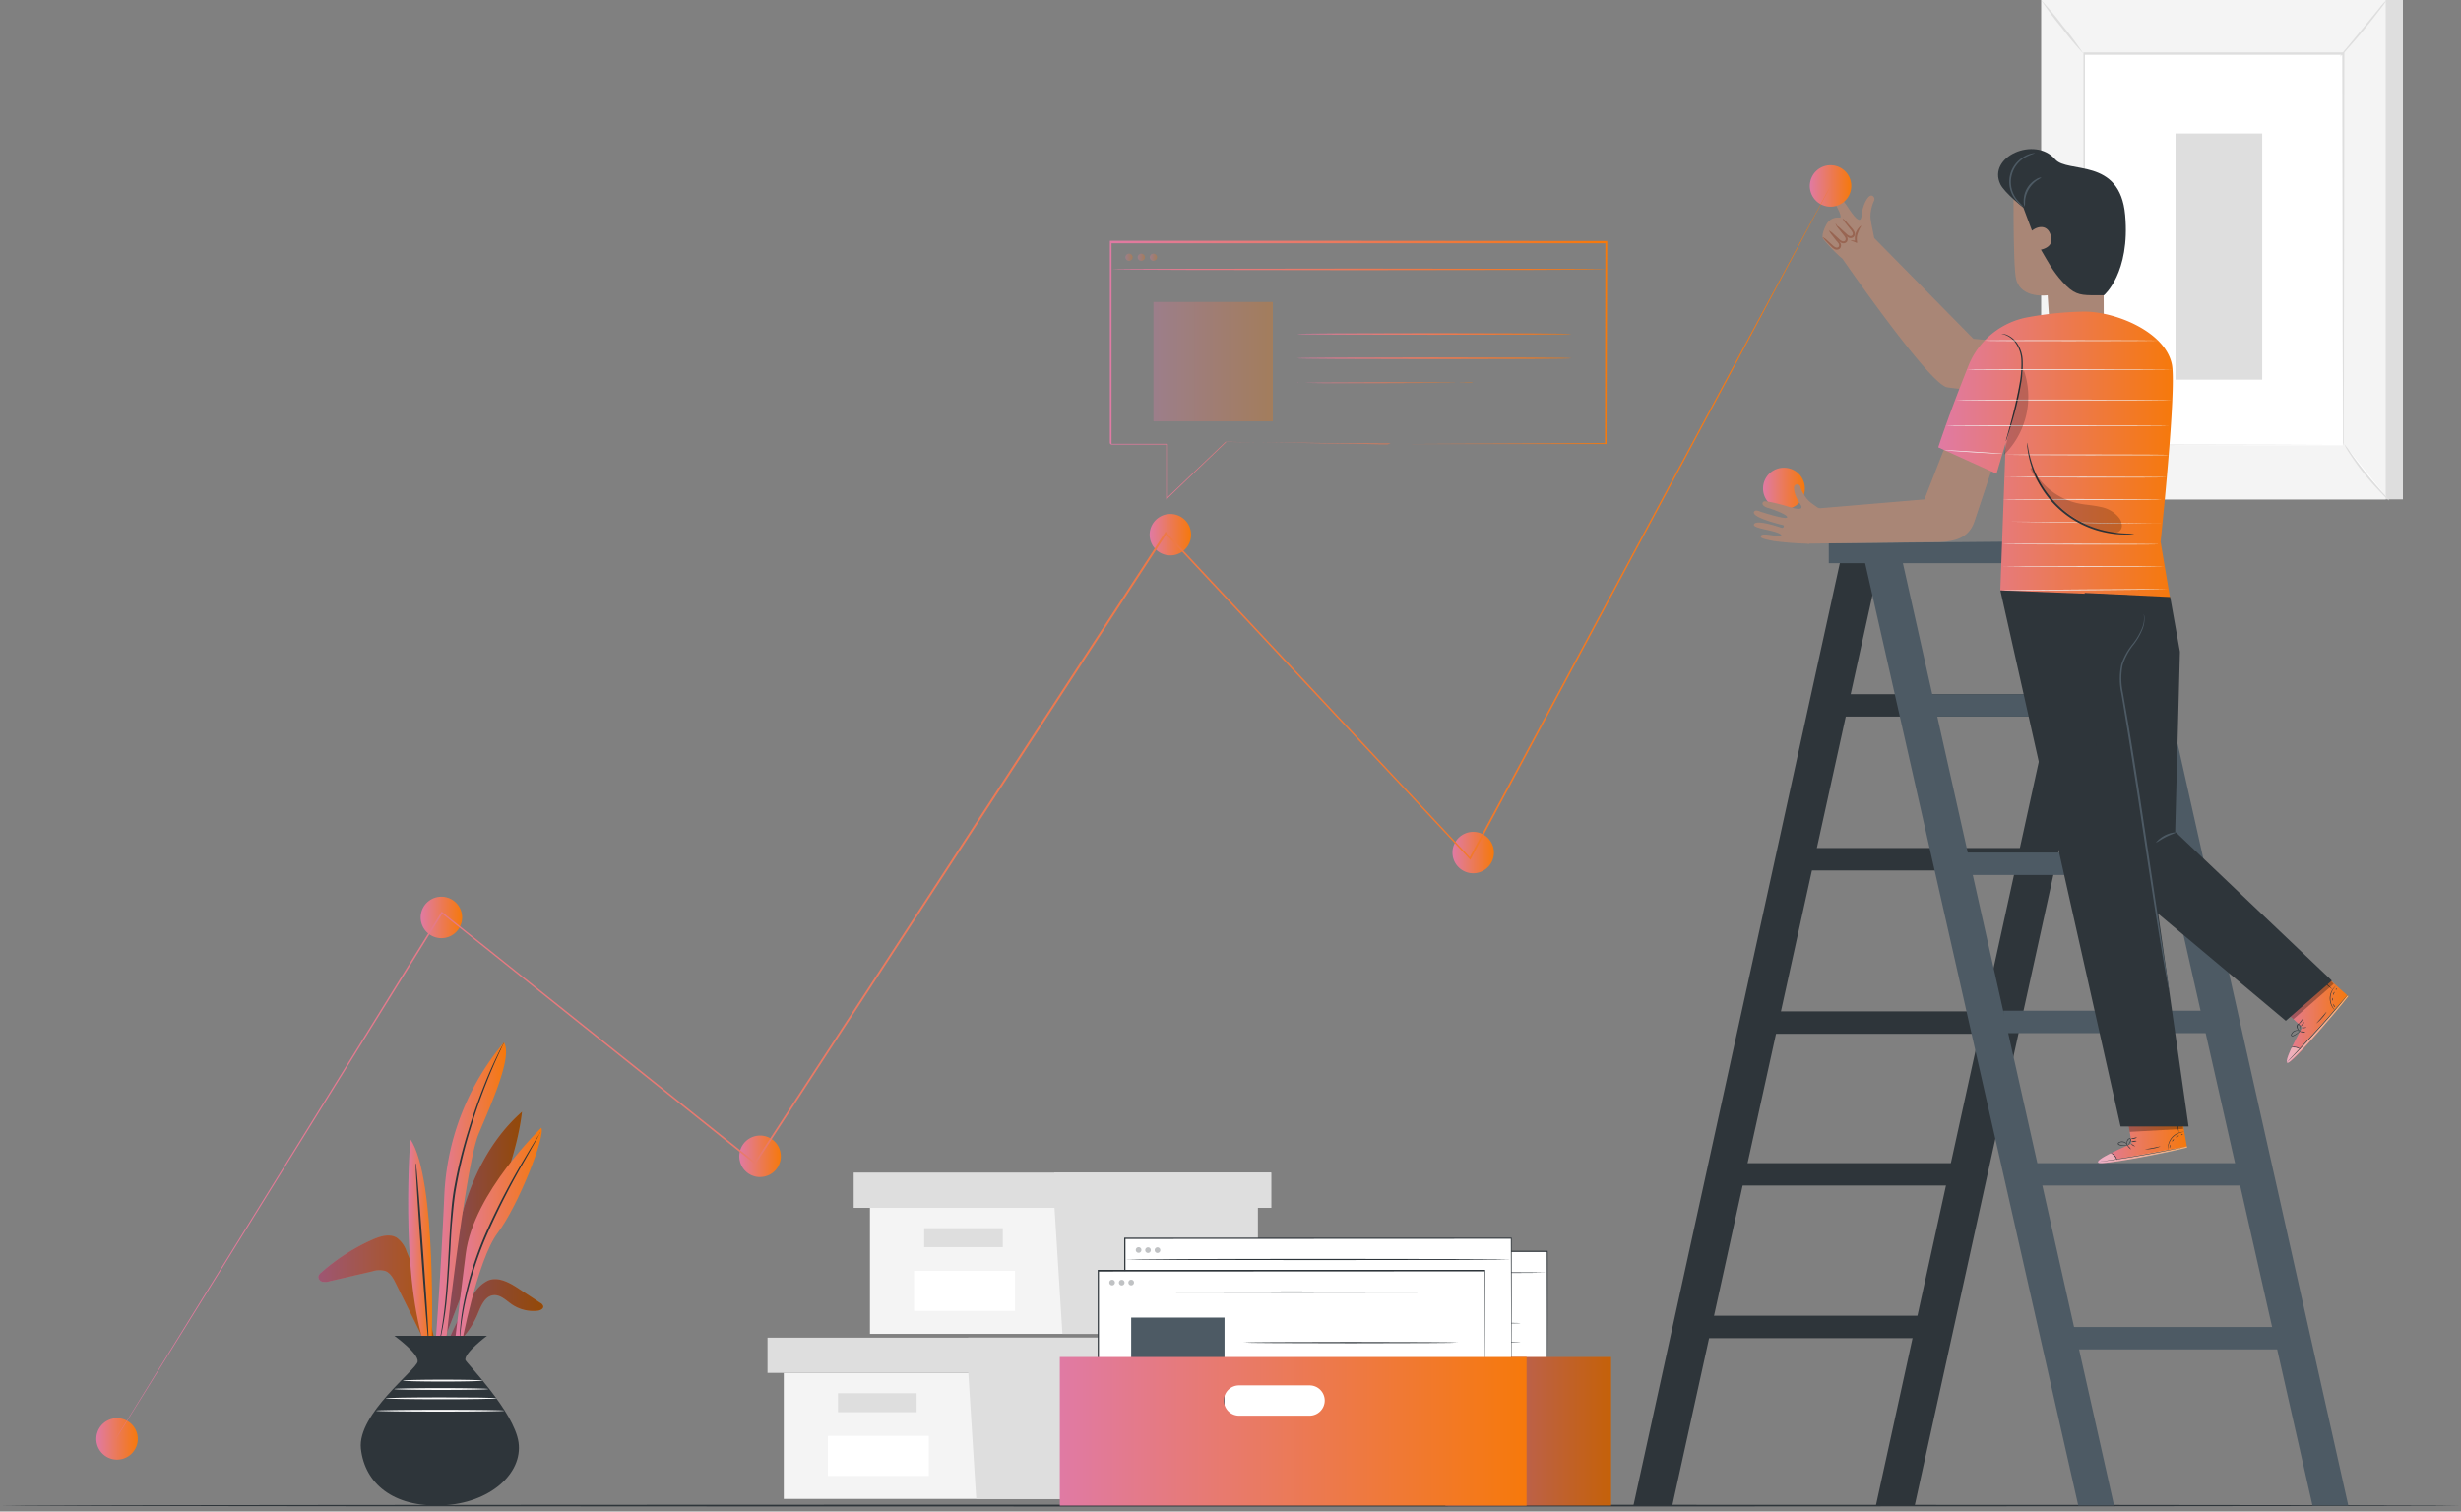 <svg width="394" height="242" fill="none" xmlns="http://www.w3.org/2000/svg"><rect width="100%" height="100%" fill="#808080" stroke="none"/><g clip-path="url(#a)"><path d="M384.702 0h-55.159v79.948h55.159V0z" fill="#DEDEDE"/><path d="M381.943 0h-55.159v79.948h55.159V0z" fill="#F4F4F4"/><path d="M375.081 8.659h-41.448v62.63h41.448V8.66z" fill="#fff"/><path d="M375.087 71.29v-4.656c0-3 0-7.373-.034-12.898 0-11.049-.041-26.683-.069-45.1l.138.138h-41.478l.15-.15v62.63l-.121-.12 30.175.063h8.382l-8.313.035-30.244.057h-.121V8.387h41.771v.139c0 18.434-.051 34.12-.069 45.187 0 5.513 0 9.88-.04 12.87v4.28c-.017.148-.06.293-.127.426z" fill="#DEDEDE"/><path d="M382.075 0a8.923 8.923 0 0 1-.968 1.406 96.876 96.876 0 0 1-2.587 3.283 89.213 89.213 0 0 1-2.724 3.169 9.594 9.594 0 0 1-1.21 1.261c.311-.487.662-.947 1.048-1.377l2.656-3.226 2.633-3.22A9.867 9.867 0 0 1 382.075 0z" fill="#DEDEDE"/><path d="M375.295 71.11a52.064 52.064 0 0 0 7.23 9.04z" fill="#fff"/><path d="M382.525 80.126a8.463 8.463 0 0 1-1.256-1.152 39.503 39.503 0 0 1-2.731-3.077 41.29 41.29 0 0 1-2.402-3.335 9.582 9.582 0 0 1-.841-1.48c.376.425.717.88 1.02 1.36.576.852 1.463 2.021 2.459 3.271.997 1.25 1.948 2.305 2.645 3.117.402.402.772.835 1.106 1.296z" fill="#DEDEDE"/><path d="m326.772 79.884 7.224-8.917z" fill="#fff"/><path d="M333.996 70.967a52.195 52.195 0 0 1-3.491 4.556 56.03 56.03 0 0 1-3.733 4.361 57.225 57.225 0 0 1 3.497-4.55 56.169 56.169 0 0 1 3.727-4.367zM326.772 0a49.385 49.385 0 0 1 3.514 4.188 48.431 48.431 0 0 1 3.261 4.401 53.03 53.03 0 0 1-3.503-4.194A49.534 49.534 0 0 1 326.772 0zM362.172 21.373h-13.878v39.409h13.878v-39.41z" fill="#DEDEDE"/><path d="M125.48 219.801v20.18h62.06v-20.18h-62.06z" fill="#F4F4F4"/><path d="M122.876 214.161v5.64h66.837v-5.64H122.876z" fill="#DEDEDE"/><path d="M156.295 239.981h31.246v-20.18h2.172v-5.64h-34.72v5.116l1.302 20.704zM146.749 223.056h-12.587v3.036h12.587v-3.036z" fill="#DEDEDE"/><path d="M148.702 229.888h-16.159v6.412h16.159v-6.412z" fill="#fff"/><path d="M139.277 193.376v20.18H201.338v-20.18h-62.061z" fill="#F4F4F4"/><path d="M136.673 187.731v5.645h66.836v-5.645h-66.836z" fill="#DEDEDE"/><path d="M170.091 213.556h31.247v-20.18h2.172v-5.645h-34.72v5.121l1.301 20.704zM160.546 196.631h-12.588v3.036h12.588v-3.036z" fill="#DEDEDE"/><path d="M162.499 203.464H146.34v6.412h16.159v-6.412z" fill="#fff"/><path d="M394 241.053c0 .08-88.203.149-196.983.149S0 241.133 0 241.053c0-.081 88.185-.15 197.017-.15s196.983.052 196.983.15zM319.588 161.923H282.46v3.589h37.128v-3.589zM315.608 186.216H278.48v3.589h37.128v-3.589zM326.409 135.77h-37.128v3.588h37.128v-3.588zM330.949 111.137h-37.128v3.589h37.128v-3.589zM307.647 210.648h-37.128v3.589h37.128v-3.589z" fill="#2E353A"/><path d="m294.696 89.505-33.187 151.53h6.221l33.263-151.288-6.297-.242zM333.507 89.505l-33.182 151.53h6.216l33.262-151.288-6.296-.242z" fill="#2E353A"/><path d="m298.009 87.535 34.714 153.501h5.732l-34.397-153.5h-6.049zM335.511 87.535l34.714 153.501h5.732l-34.391-153.5h-6.055z" fill="#4D5A64"/><path d="M292.784 86.982v3.191h53.045v-3.68l-53.045.489zM350.616 136.495h-37.128v3.589h37.128v-3.589zM357.857 161.814h-37.128v3.589h37.128v-3.589zM362.045 186.216h-37.128v3.589h37.128v-3.589zM368.284 212.451h-37.128v3.589h37.128v-3.589zM344.043 111.137h-37.128v3.589h37.128v-3.589z" fill="#4D5A64"/><path d="m336.738 30.049.069 22.104-8.641.409-.345-5.294s-4.16.627-5.029-2.5c-.577-2-.415-17.438-.415-17.438l14.361 2.719z" fill="#A98676"/><path d="M320.257 29.507c.639 1.325 3.681 3.739 3.681 3.739l1.376 3.68c1.193-.933 2.794-.88 3.1 1.222.219 1.515-1.671 1.82-1.671 1.82 1.1 1.867 1.844 3.376 3.457 5.15 1.728 1.925 2.696 2.115 4.574 2.15h2.068s4.228-3.538 3.393-12.847c-.836-9.31-9.217-6.59-11.205-8.918-3.272-3.79-10.899-.403-8.773 4.004z" fill="#2E353A"/><path d="M325.816 24.536a8.045 8.045 0 0 0-1.515.622 4.545 4.545 0 0 0-1.803 6.17c.108.2.229.392.363.576.345.431.731.829 1.152 1.186a1.333 1.333 0 0 1-.398-.213 3.925 3.925 0 0 1-.898-.847 4.618 4.618 0 0 1-1.022-3.385 4.609 4.609 0 0 1 1.678-3.113c.268-.223.56-.416.87-.576.362-.19.751-.326 1.152-.403a1.29 1.29 0 0 1 .421-.017z" fill="#4D5A64"/><path d="M326.83 28.412a5.83 5.83 0 0 1-.709.467 4.64 4.64 0 0 0-1.342 1.457 4.504 4.504 0 0 0-.576 1.901c.006.285-.007.57-.041.853a1.676 1.676 0 0 1-.172-.853 3.957 3.957 0 0 1 2.004-3.537c.245-.174.535-.274.836-.288z" fill="#4D5A64"/><path d="M285.577 81.52a3.318 3.318 0 1 0 0-6.635 3.318 3.318 0 0 0 0 6.636z" fill="url(#b)"/><path d="m312.249 69.32-4.159 10.634-16.706 1.411-.346-.092a18.996 18.996 0 0 1-1.106-.784 4.13 4.13 0 0 1-.927-.996 7.076 7.076 0 0 1-.737-1.348v-.11a.588.588 0 0 0-.081-.201.516.516 0 0 0-.297-.262.507.507 0 0 0-.394.031.506.506 0 0 0-.237.23c-.167.404.087 1.625.939 2.847l.035.063c.83 1.261-1.406.53-2.224.276-.818-.253-3.381-.916-3.652-.72-.397.277-.161.766.657 1.003.818.236 3.249 1.106 3.105 1.532-.144.426-4.292-.922-4.292-.922s-.841-.426-1.025.058c-.329.887 4.182 1.987 4.608 2.08.3.063.161.535-.161.449-.323-.087-4.108-1.434-4.453-.542-.259.686 3.704.94 4.343 1.66.64.72-2.989-.502-3.214.166-.086.248-.11.444 2.068.842 1.72.23 3.45.368 5.185.414l.489.058v-.063l20.094-.254c2.949 0 5.386-.478 6.337-3.278l3.456-10.37-7.305-3.813z" fill="#A98676"/><path d="m368.59 164.464-3.382-3.094 5.761-6.337 4.989 4.476-.329.421c-1.492 1.843-7.713 9.275-9.136 10.121-1.579.922 2.097-5.587 2.097-5.587z" fill="url(#c)"/><path d="M366.884 167.73s-1.152 2.391-.639 2.437c.512.046 7.097-7.224 9.712-10.686l-.149-.115-7.593 8.526s-.979-.519-1.331-.162z" fill="#fff" opacity=".4"/><path d="M375.894 159.25a.802.802 0 0 1-.086.121l-.265.329-.997 1.204a147.473 147.473 0 0 1-3.387 3.883 162.72 162.72 0 0 1-3.514 3.767l-1.095 1.112-.305.299-.11.098a1.08 1.08 0 0 1 .098-.115l.288-.311 1.072-1.152c.898-.962 2.143-2.304 3.491-3.785 1.348-1.48 2.546-2.88 3.404-3.86l1.026-1.181.276-.322.104-.087z" fill="#2E353A"/><path d="M368.307 167.995a3.78 3.78 0 0 0-.749-.282 3.698 3.698 0 0 0-.801 0 1.15 1.15 0 0 1 .818-.092c.281.033.54.166.732.374zM369.062 165.282a.907.907 0 0 1-.427 0c-.23-.041-.415-.092-.409-.121a.877.877 0 0 1 .426 0c.231.011.415.069.41.121zM369.252 164.498c0 .029-.15.064-.351.087a.768.768 0 0 1-.363 0c0-.029.155-.069.351-.092.196-.023.363-.023.363.005zM368.946 163.628a1.828 1.828 0 0 1-.259.369c-.167.185-.311.323-.334.3-.023-.023.092-.185.259-.369s.317-.323.334-.3zM368.624 163.133a.813.813 0 0 1-.225.467c-.178.23-.38.357-.397.334-.018-.023.144-.179.317-.397.172-.219.276-.415.305-.404z" fill="#2E353A"/><path d="M368.307 164.971a1.567 1.567 0 0 1-.374.409 3.799 3.799 0 0 1-.49.346c-.1.07-.211.122-.328.155a.287.287 0 0 1-.219 0 .23.23 0 0 1-.11-.207 1.016 1.016 0 0 1 1.452-.617c.087.046.127.081.121.087a1.718 1.718 0 0 0-.518-.127.958.958 0 0 0-.542.144.878.878 0 0 0-.409.518c0 .11.092.15.202.116.105-.039.207-.086.305-.139.171-.095.335-.203.49-.322.27-.219.42-.375.42-.363z" fill="#2E353A"/><path d="M368.249 165.098a.62.62 0 0 1-.322-.214 1.033 1.033 0 0 1-.202-.38.581.581 0 0 1 .104-.53.223.223 0 0 1 .159-.037.221.221 0 0 1 .14.083c.057.069.099.15.121.237.045.133.07.273.075.414a.805.805 0 0 1-.046.386v-.351a1.817 1.817 0 0 0-.092-.392c-.035-.132-.156-.311-.265-.23a.503.503 0 0 0-.069.426.977.977 0 0 0 .397.588zM374.01 157.793c-.15.149-.287.311-.409.484a2.77 2.77 0 0 0-.501 1.411c-.03.507.082 1.011.322 1.458.191.345.363.524.346.535a.768.768 0 0 1-.127-.115 2.282 2.282 0 0 1-.282-.38 2.703 2.703 0 0 1-.363-1.504c.04-.529.241-1.033.576-1.445a2.2 2.2 0 0 1 .329-.346.597.597 0 0 1 .109-.098z" fill="#2E353A"/><path d="M370.79 156.064c.475.356.927.741 1.354 1.153.455.374.886.776 1.29 1.204a16.067 16.067 0 0 1-1.359-1.153 14.62 14.62 0 0 1-1.285-1.204zM372.478 161.987c-.204.369-.456.71-.749 1.014a5.068 5.068 0 0 1-.916.864s.38-.415.835-.933c.455-.519.801-.962.83-.945zM373.601 160.736s.058.116.116.242c.057.127.121.231.098.248-.024.017-.127-.058-.196-.207-.069-.15-.046-.283-.018-.283zM373.434 159.734c.037.072.061.15.069.23 0 .127 0 .231-.04.231s-.058-.098-.063-.225a.7.7 0 0 1 .034-.236zM373.786 158.824a1.78 1.78 0 0 0-.116.231c-.051.126-.063.236-.092.236-.029 0-.069-.127 0-.277.069-.149.19-.219.208-.19zM374.068 158.23v.139c0 .069-.075.121-.098.115-.023-.006 0-.081 0-.15 0-.069.098-.115.098-.104z" fill="#2E353A"/><path d="m373.624 157.522-6.452 5.646-.806-.721 5.835-6.405 1.423 1.48z" fill="#000" opacity=".3"/><path d="m341.283 183.105-.754-4.516 8.457-1.481 1.152 6.596-.519.127c-2.304.536-11.786 2.558-13.428 2.356-1.809-.213 5.092-3.082 5.092-3.082z" fill="url(#d)"/><path d="M337.931 184.632s-2.391 1.152-2.005 1.527c.386.374 10.041-1.325 14.235-2.443l-.046-.184-11.245 2.062s-.438-.997-.939-.962z" fill="#fff" opacity=".4"/><path d="m350.247 183.503-.144.04-.415.098-1.521.334c-1.29.277-3.082.628-5.057.974a157.85 157.85 0 0 1-5.093.806l-1.55.202-.42.052.415-.069 1.544-.236c1.301-.202 3.099-.484 5.08-.83 1.982-.346 3.774-.691 5.064-.945l1.533-.305.414-.075a.722.722 0 0 1 .15-.046z" fill="#2E353A"/><path d="M338.927 185.75a3.548 3.548 0 0 0-.42-.68 3.262 3.262 0 0 0-.622-.501c.279.052.53.206.703.432.201.199.322.466.339.749zM341.174 184.022a1.672 1.672 0 0 1-.322-.277c-.156-.173-.265-.328-.248-.351.017-.023.167.109.328.282.097.103.178.22.242.346zM341.808 183.544a1.566 1.566 0 0 1-.334-.15c-.173-.104-.288-.213-.277-.236.012-.024.167.04.334.149.167.11.277.208.277.237zM342.084 182.668c-.132.075-.28.121-.432.132a.973.973 0 0 1-.449 0c.132-.075.28-.12.432-.132a.898.898 0 0 1 .449 0zM342.136 182.08a.868.868 0 0 1-.467.225.916.916 0 0 1-.524 0c.162-.052.328-.093.495-.121a2.42 2.42 0 0 1 .496-.104z" fill="#2E353A"/><path d="M340.753 183.336c-.174.059-.357.09-.541.092a4.22 4.22 0 0 1-.605-.029 1.504 1.504 0 0 1-.351-.081.287.287 0 0 1-.167-.144.218.218 0 0 1-.01-.121.216.216 0 0 1 .056-.109 1.005 1.005 0 0 1 1.284.075.988.988 0 0 1 .242.334.251.251 0 0 1 .035.144 1.388 1.388 0 0 0-.329-.421.932.932 0 0 0-.512-.218.82.82 0 0 0-.64.155c-.075.075 0 .173.081.213.107.036.217.061.328.075.19.035.383.052.576.052.346 0 .553-.035.553-.017z" fill="#2E353A"/><path d="M340.598 183.388a.578.578 0 0 1-.133-.369.967.967 0 0 1 .081-.421.573.573 0 0 1 .403-.357.219.219 0 0 1 .213.219.513.513 0 0 1-.051.259 1.401 1.401 0 0 1-.202.375.726.726 0 0 1-.271.276c.078-.101.149-.207.213-.317.07-.114.126-.235.167-.362.058-.133.07-.346-.069-.346-.138 0-.253.173-.316.294a.945.945 0 0 0-.093.38c.008.124.027.248.058.369zM349.671 181.222a2.14 2.14 0 0 0-.622.127c-.486.15-.923.427-1.267.801a2.842 2.842 0 0 0-.64 1.353c-.063.386-.034.628-.057.634a.834.834 0 0 1 0-.173 2.07 2.07 0 0 1 0-.472 2.62 2.62 0 0 1 1.964-2.212c.153-.04.309-.063.467-.069a.474.474 0 0 1 .155.011zM348.179 177.852c.162.568.287 1.145.375 1.728.132.569.224 1.147.276 1.728a16.105 16.105 0 0 1-.374-1.728 17.405 17.405 0 0 1-.277-1.728zM345.875 183.543a4.59 4.59 0 0 1-1.21.34 4.779 4.779 0 0 1-1.256.115s.576-.092 1.233-.218c.657-.127 1.227-.265 1.233-.237z" fill="#2E353A"/><path d="M347.511 183.255a.672.672 0 0 1-.064.26c-.063.132-.04.253-.075.259-.034.006-.063-.127 0-.282a.581.581 0 0 1 .139-.237zM348.023 182.368a.35.35 0 0 1-.092.219c-.092.104-.15.173-.173.156-.023-.018 0-.11.087-.213.086-.104.15-.179.178-.162zM348.853 181.856c0 .029-.115.052-.231.115-.115.063-.195.15-.218.132-.024-.017 0-.144.167-.224.167-.081.288-.052.282-.023zM349.458 181.579a.143.143 0 0 1-.029.071.145.145 0 0 1-.063.044c-.092.04-.127.052-.144.029-.018-.023 0-.081.092-.115.092-.035.132-.052.144-.029z" fill="#2E353A"/><path d="m349.527 180.738-8.561.472-.19-1.06 8.538-1.463.213 2.051z" fill="#000" opacity=".3"/><path d="m315.936 54.238-15.877-16.13-.345-1.729a18.024 18.024 0 0 1-.196-1.083 4.491 4.491 0 0 1 0-1.417 6.412 6.412 0 0 1 .49-1.693c.265-.467-.162-1.032-.605-.836-.444.196-1.21 1.458-1.377 3.203-.167 1.746-1.653-.576-2.206-1.4-.553-.823-2.397-3.33-2.783-3.358-.576-.046-.703.576-.132 1.382.57.807 2.131 3.4 1.693 3.67a2.076 2.076 0 0 0-2.195 1.089c-.403.772-.846 1.86-.483 2.362a29.31 29.31 0 0 0 2.534 2.684l.53.455s13.74 19.91 16.706 20.56c1.861.398 30.653 2.789 30.653 2.789l2.172-7.933-28.579-2.615z" fill="#A98676"/><path d="m291.811 37.97 1.469 1.41c.164.172.36.31.576.41a.608.608 0 0 0 .645-.104.612.612 0 0 0 .086-.576 1.719 1.719 0 0 0-.34-.518l-1.405-1.775" fill="#A98676"/><path d="M292.784 36.817c.265.21.509.448.726.709.236.265.478.536.725.824.165.17.303.364.409.576a.76.76 0 0 1-.04.812.72.72 0 0 1-.806.184 1.683 1.683 0 0 1-.577-.403l-.766-.783c-.432-.45-.685-.743-.656-.778.295.154.565.352.8.588l.813.731c.137.142.301.253.484.329a.432.432 0 0 0 .472-.093.491.491 0 0 0 0-.5 2.543 2.543 0 0 0-.375-.467l-.651-.836a3.504 3.504 0 0 1-.558-.893z" fill="#986552"/><path d="m292.841 36.915 1.469 1.412c.164.17.36.308.576.403a.523.523 0 0 0 .583-.044.518.518 0 0 0 .132-.647 1.582 1.582 0 0 0-.334-.525l-1.429-1.728" fill="#A98676"/><path d="M293.838 35.797c.277.202.523.443.732.715l.725.818c.165.17.302.364.409.576a.76.76 0 0 1-.04.812.72.72 0 0 1-.806.184 1.684 1.684 0 0 1-.577-.403l-.766-.8a3.745 3.745 0 0 1-.674-.778c.297.165.567.375.801.622l.812.737c.137.142.302.253.484.329a.445.445 0 0 0 .473-.093.5.5 0 0 0 0-.506 2.53 2.53 0 0 0-.358-.496l-.674-.864a3.35 3.35 0 0 1-.541-.853z" fill="#986552"/><path d="m293.994 36.074 1.469 1.412c.161.173.357.31.576.403a.517.517 0 0 0 .714-.691 1.672 1.672 0 0 0-.34-.525l-1.423-1.728" fill="#A98676"/><path d="M294.984 34.956c.279.2.528.438.738.71l.726.823c.162.17.298.365.403.576a.759.759 0 0 1-.04.818.712.712 0 0 1-.801.184 1.68 1.68 0 0 1-.576-.403l-.772-.783a3.501 3.501 0 0 1-.668-.807c.294.17.564.379.8.622l.813.738c.136.139.299.25.478.328a.445.445 0 0 0 .472-.092.474.474 0 0 0 0-.507 2.465 2.465 0 0 0-.351-.495l-.674-.865a3.296 3.296 0 0 1-.548-.846z" fill="#986552"/><path d="M296.298 38.545c0-.046.363-.12.893.04l-.167.145a2.574 2.574 0 0 1-.041-1.008c.082-.453.28-.876.576-1.228.225-.264.415-.368.438-.34a5.336 5.336 0 0 0-.691 1.614 3.019 3.019 0 0 0 0 .91v.23l-.196-.08c-.443-.225-.812-.254-.812-.283z" fill="#986552"/><path d="m321.109 70.858-1.468 4.983-9.333-4.229c.34-1.042 1.884-5.685 4.833-13.053a12.676 12.676 0 0 1 9.673-7.8 55.359 55.359 0 0 1 8.929-.876c5.236.057 12.938 3.33 13.97 8.457.795 3.917-1.804 28.4-1.804 28.4l1.556 9.28-27.22-1.497.864-23.665z" fill="url(#e)"/><path d="M320.436 53.443c.244.047.484.118.714.213.619.267 1.153.7 1.544 1.25.57.823.89 1.793.921 2.794a17.028 17.028 0 0 1-.282 3.675 60.605 60.605 0 0 1-1.498 6.573c-.219.807-.403 1.47-.541 1.976-.075.24-.133.484-.173.732.108-.228.195-.465.259-.709.15-.46.363-1.152.611-1.953a49.753 49.753 0 0 0 1.573-6.584c.229-1.228.318-2.479.265-3.727a5.251 5.251 0 0 0-1.003-2.88c-.42-.561-.992-.99-1.647-1.24a2.907 2.907 0 0 0-.576-.126c-.11 0-.167-.006-.167.006z" fill="#2E353A"/><path d="M345.748 54.526c0 .035-6.285.063-14.039.063s-14.033 0-14.033-.063 6.279-.058 14.033-.058 14.039.03 14.039.058zM347.822 59.192s-7.379.057-16.487.057c-9.108 0-16.487 0-16.487-.057 0-.058 7.379-.064 16.487-.064 9.108 0 16.487.03 16.487.064zM347.787 64.037c0 .035-7.765.058-17.351.058-9.586 0-17.352 0-17.352-.058s7.766-.063 17.352-.063 17.351.028 17.351.063zM347.298 68.184c0 .035-8.065.058-17.945.058s-17.945 0-17.945-.058c0-.057 8.031-.063 17.945-.063s17.945.029 17.945.064zM347.211 72.84c0 .034-5.893.05-13.157.04-7.264-.012-13.163-.052-13.163-.081 0-.03 5.893-.052 13.163-.04 7.27.01 13.157.017 13.157.08zM346.935 76.417c0 .034-5.824.052-13.008.04-7.183-.011-13.008-.052-13.008-.08 0-.03 5.825-.052 13.008-.041 7.184.012 13.008.046 13.008.08zM346.209 79.977c0 .034-5.761.052-12.812.04-7.051-.011-12.817-.046-12.817-.08 0-.035 5.76-.052 12.817-.04 7.057.01 12.812.045 12.812.08zM346.209 83.843h-3.71c-2.304 0-5.461-.052-8.952-.127l-8.952-.161-2.714-.035h2.714c2.304 0 5.455.052 8.952.121l8.952.161 2.713.035h.738c.086-.004.173-.002.259.006zM345.673 87.143c0 .035-5.634.052-12.576.04-6.942-.01-12.576-.046-12.576-.08 0-.035 5.629-.052 12.576-.04 6.948.011 12.576.046 12.576.08zM346.583 90.726c0 .035-5.836.052-13.031.04-7.195-.01-13.031-.051-13.031-.08 0-.029 5.836-.052 13.031-.04 7.195.011 13.031.052 13.031.08zM347.188 94.327c0 .034-6.031.104-13.468.161-7.438.058-13.469.07-13.469.035s6.031-.104 13.469-.156c7.437-.052 13.468-.069 13.468-.04zM320.625 72.644c0 .034-2.102-.07-4.689-.23-2.587-.162-4.678-.312-4.678-.346 0-.035 2.103.069 4.69.23 2.586.161 4.677.311 4.677.346z" fill="#F4F4F4"/><path d="M341.675 85.466a1.24 1.24 0 0 1-.253.04c-.167 0-.409.052-.726.058a14.402 14.402 0 0 1-2.679-.15A15.772 15.772 0 0 1 324.6 71.849c-.046-.311-.052-.576-.063-.726a.896.896 0 0 1 0-.253c.079.316.139.638.179.962.154.871.374 1.73.656 2.569a16.028 16.028 0 0 0 12.674 10.778c.874.15 1.758.23 2.644.242.329-.01.659.005.985.046z" fill="#2E353A"/><path d="M320.89 72.77a13.067 13.067 0 0 0 3.094-13.578 307.113 307.113 0 0 0-3.146 13.618M325.349 74.878a10.738 10.738 0 0 0 7.351 5.704c1.187.247 2.408.288 3.589.576a4.852 4.852 0 0 1 3.042 1.832c.386.576.576 1.428.08 1.952-.495.525-1.365.444-2.074.254a19.299 19.299 0 0 1-12.293-10.197" fill="#000" opacity=".2"/><path d="m320.251 94.522 19.247 85.824h10.887l-10.64-74.509 1.999-6.332-1.192-4.193-20.301-.79z" fill="#2E353A"/><path d="M335.056 105.6c.939 1.003.363 32.214.363 32.214l30.532 25.613 7.374-6.429-25.083-23.855.761-28.804-1.561-8.757-13.699-.656 1.313 10.674z" fill="#2E353A"/><path d="M343.202 98.278c.07.198.109.406.115.617a4.195 4.195 0 0 1-.288 1.786 10.12 10.12 0 0 1-1.417 2.488 10.39 10.39 0 0 0-1.774 3.267c-.3 1.484-.288 3.014.034 4.493l.899 5.185a797.798 797.798 0 0 1 1.884 11.895c1.267 8.44 2.413 16.079 3.243 21.632.432 2.754.778 4.983 1.025 6.55.116.76.208 1.354.277 1.786.008.155.029.309.063.461a.722.722 0 0 1 0 .161.824.824 0 0 1-.046-.156 3.436 3.436 0 0 0-.092-.46c-.081-.427-.196-1.02-.334-1.769a357.665 357.665 0 0 1-1.118-6.538c-.91-5.525-2.056-13.175-3.329-21.626-.646-4.217-1.268-8.238-1.867-11.89-.305-1.827-.576-3.56-.864-5.185a11.082 11.082 0 0 1 0-4.609 10.395 10.395 0 0 1 1.849-3.301 10.532 10.532 0 0 0 1.44-2.431 4.21 4.21 0 0 0 .3-2.356z" fill="#4D5A64"/><path d="M348.438 133.24c0 .087-.772.3-1.671.755-.898.455-1.543.95-1.601.887a4.65 4.65 0 0 1 3.272-1.642z" fill="#4D5A64"/><path d="M71.485 215.458a39.835 39.835 0 0 1 4.39-8.336 5.348 5.348 0 0 1 2.304-2.132c1.653-.627 3.457.386 4.914 1.36l3.422 2.252a.863.863 0 0 1 .455.525c.063.426-.467.668-.887.72a6.14 6.14 0 0 1-4.154-1.026c-.916-.633-1.814-1.572-2.926-1.457-1.383.144-1.999 1.728-2.535 3.03a13.607 13.607 0 0 1-5.818 6.556" fill="url(#f)"/><path d="M71.473 216.028c.265-6.849.536-13.75 2.178-20.398s4.764-13.117 9.92-17.634c-.68 5.761-2.777 11.262-4.856 16.706a17063.28 17063.28 0 0 1-8.394 21.891" fill="url(#g)"/><path d="M70.287 218.517a75.85 75.85 0 0 0-5.185-18.129 4.486 4.486 0 0 0-1.578-2.224c-1.152-.703-2.673-.242-3.923.317a31.892 31.892 0 0 0-8.192 5.271c-.21.152-.363.369-.438.616a.81.81 0 0 0 .634.83c.383.075.78.051 1.152-.069l6.844-1.585a3.562 3.562 0 0 1 2.096-.057c.807.317 1.256 1.152 1.642 1.93l6.723 13.549" fill="url(#h)"/><path d="M71.485 215.458a39.835 39.835 0 0 1 4.39-8.336 5.348 5.348 0 0 1 2.304-2.132c1.653-.627 3.457.386 4.914 1.36l3.422 2.252a.863.863 0 0 1 .455.525c.063.426-.467.668-.887.72a6.14 6.14 0 0 1-4.154-1.026c-.916-.633-1.814-1.572-2.926-1.457-1.383.144-1.999 1.728-2.535 3.03a13.607 13.607 0 0 1-5.818 6.556" fill="#000" opacity=".4"/><path d="M71.473 216.028c.265-6.849.536-13.75 2.178-20.398s4.764-13.117 9.92-17.634c-.68 5.761-2.777 11.262-4.856 16.706a17063.28 17063.28 0 0 1-8.394 21.891" fill="#000" opacity=".4"/><path d="M70.287 218.517a75.85 75.85 0 0 0-5.185-18.129 4.486 4.486 0 0 0-1.578-2.224c-1.152-.703-2.673-.242-3.923.317a31.892 31.892 0 0 0-8.192 5.271c-.21.152-.363.369-.438.616a.81.81 0 0 0 .634.83c.383.075.78.051 1.152-.069l6.844-1.585a3.562 3.562 0 0 1 2.096-.057c.807.317 1.256 1.152 1.642 1.93l6.723 13.549" fill="#000" opacity=".3"/><path d="M80.685 166.9a40.799 40.799 0 0 0-9.534 24.109c-.645 14.575-1.504 25.077-1.504 25.077h1.608s3.214-29.38 5.357-34.507c2.143-5.127 5.467-12.426 4.073-14.679z" fill="url(#i)"/><path d="M80.685 166.9c-.05.163-.118.319-.201.467l-.617 1.313a89.518 89.518 0 0 0-2.085 4.909 89.44 89.44 0 0 0-2.57 7.489 76.53 76.53 0 0 0-2.24 9.413c-.288 1.688-.421 3.358-.576 4.977-.156 1.619-.214 3.18-.3 4.666-.179 2.978-.357 5.663-.576 7.904a52.1 52.1 0 0 1-.79 5.288c-.115.622-.236 1.095-.31 1.423a3.78 3.78 0 0 1-.133.484c.01-.169.036-.337.075-.501.058-.323.156-.801.253-1.429.22-1.238.484-3.042.698-5.288.213-2.247.374-4.92.535-7.898.08-1.486.167-3.053.282-4.672.116-1.619.254-3.301.542-5.006a74.69 74.69 0 0 1 2.304-9.442 90.683 90.683 0 0 1 2.633-7.489 67.397 67.397 0 0 1 2.178-4.885c.276-.576.518-.997.673-1.291.063-.15.138-.294.225-.432z" fill="#2E353A"/><path d="M86.659 180.565s-10.853 10.369-12.098 20.163c-1.244 9.793-1.837 14.977-1.837 14.977h1.071s2.57-13.929 5.893-18.324c3.324-4.396 7.72-15.664 6.97-16.816z" fill="url(#j)"/><path d="M86.55 181.222a1.71 1.71 0 0 1-.162.328l-.507.916-1.895 3.347a124.369 124.369 0 0 0-5.761 11.262 57.653 57.653 0 0 0-3.877 12.023c-.311 1.59-.49 2.88-.576 3.79-.058.45-.08.801-.11 1.037a1.583 1.583 0 0 1-.057.363 1.967 1.967 0 0 1 0-.368 8.768 8.768 0 0 1 .052-1.043c.098-1.279.265-2.558.49-3.819a54.209 54.209 0 0 1 3.819-12.098 111.485 111.485 0 0 1 5.87-11.251c.824-1.4 1.503-2.523 1.982-3.295l.576-.887a1.38 1.38 0 0 1 .155-.305z" fill="#2E353A"/><path d="M65.684 182.368s-1.607 20.468 2.143 32.681h1.285s.858-26.465-3.428-32.681z" fill="url(#k)"/><path d="M66.571 186.239c.035.092.052.19.052.288l.086.83c.07.766.156 1.797.265 3.053.214 2.581.484 6.147.767 10.081.282 3.935.524 7.489.68 10.093.069 1.262.126 2.304.172 3.065v.829c.012.098.012.197 0 .294a1.198 1.198 0 0 1-.052-.288l-.086-.829c-.07-.767-.161-1.798-.27-3.054-.208-2.58-.485-6.146-.767-10.087-.282-3.94-.519-7.489-.674-10.092a494.444 494.444 0 0 1-.173-3.059 5.944 5.944 0 0 0-.034-.836 1.2 1.2 0 0 1 .034-.288z" fill="#2E353A"/><path d="M63.132 213.862s3.935 2.829 3.733 4.142c-.202 1.314-9.695 8.376-9.085 13.93.61 5.553 5.15 9.39 12.922 9.084 7.77-.305 13.019-5.15 12.316-10.092-.703-4.943-8.422-12.807-8.509-13.187-.253-1.088 3.457-3.877 3.457-3.877H63.132z" fill="#2E353A"/><path d="M77.28 221.04c0 .081-2.88.15-6.4.15-3.52 0-6.4-.069-6.4-.15 0-.081 2.88-.15 6.4-.15 3.52 0 6.4.064 6.4.15zM78.185 222.382c0 .081-3.376.15-7.54.15-4.166 0-7.547-.069-7.547-.15 0-.08 3.376-.15 7.546-.15 4.171 0 7.541.081 7.541.15zM79.544 223.869c0 .08-3.992.149-8.912.149-4.92 0-8.911-.069-8.911-.149 0-.081 3.986-.15 8.911-.15 4.926 0 8.912.052 8.912.15zM80.748 225.85c0 .081-4.608.15-10.277.15s-10.271-.069-10.271-.15c0-.08 4.608-.149 10.271-.149 5.663 0 10.277.069 10.277.149z" fill="#F9F9F9"/><path d="M247.677 200.353h-61.865v25.128h61.865v-25.128z" fill="#fff"/><path d="M247.683 225.498v-6.757c0-4.338 0-10.612-.035-18.377l.069.069h-61.864l.098-.098v25.163l-.098-.098 44.357.046h.052l-44.421.046h-.092V200.26h62.037v.069c0 7.783 0 14.074-.04 18.435v6.279c.013.154-.008.31-.063.455z" fill="#2E353A"/><path d="M185.876 203.746c0-.058 13.826-.098 30.883-.098 17.058 0 30.884.04 30.884.098 0 .057-13.826.098-30.884.098-17.057 0-30.883-.046-30.883-.098z" fill="#2E353A"/><path d="M188.468 202.231a.448.448 0 1 1-.898 0 .449.449 0 1 1 .898 0zM190.006 202.231a.445.445 0 0 1-.132.317.445.445 0 0 1-.635 0 .449.449 0 1 1 .767-.317zM191.521 202.231a.448.448 0 1 1-.898 0 .449.449 0 1 1 .898 0z" fill="#2E353A" opacity=".3"/><path d="M206.016 207.83h-14.944v14.943h14.944V207.83z" fill="#4D5A64"/><path d="M243.403 211.834c0 .052-7.691.098-17.173.098s-17.179-.046-17.179-.098c0-.052 7.691-.098 17.179-.098s17.173.04 17.173.098zM243.403 214.875c0 .058-7.691.098-17.173.098s-17.179-.04-17.179-.098c0-.057 7.691-.098 17.179-.098s17.173.046 17.173.098zM231.144 217.923h-.87l-2.373.034h-15.635l-2.368-.034h-.87a.708.708 0 0 1 .225 0h3.013l7.817-.029 7.818.029h3.018a.708.708 0 0 1 .225 0z" fill="#2E353A"/><path d="M257.926 217.261h-26.529v23.774h26.529v-23.774z" fill="url(#l)"/><path d="M257.926 217.261h-26.529v23.774h26.529v-23.774z" fill="#000" opacity=".2"/><path d="M241.922 198.256h-61.864v25.128h61.864v-25.128z" fill="#fff"/><path d="M241.922 223.384v-6.757c0-4.332 0-10.612-.04-18.371l.069.069-61.864.029.098-.098v25.128l-.093-.092 44.358.04 12.864.029h-12.812l-44.421.046h-.098v-25.249h62.032v.069c0 7.783 0 14.068-.035 18.434v6.274c.005.152-.014.303-.058.449z" fill="#2E353A"/><path d="M180.115 201.643c0-.058 13.826-.098 30.884-.098 17.057 0 30.889.04 30.889.098 0 .057-13.826.098-30.889.098-17.064 0-30.884-.046-30.884-.098z" fill="#2E353A"/><path d="M182.258 200.577a.45.45 0 1 0 .002-.898.45.45 0 0 0-.002.898zM184.246 200.151a.449.449 0 1 1-.898 0 .449.449 0 0 1 .898 0zM185.761 200.151a.449.449 0 1 1-.898 0 .449.449 0 0 1 .898 0z" fill="#2E353A" opacity=".3"/><path d="M200.255 205.727h-14.943v14.943h14.943v-14.943z" fill="#4D5A64"/><path d="M237.642 209.731c0 .052-7.691.098-17.173.098s-17.173-.046-17.173-.098c0-.052 7.685-.098 17.173-.098s17.173.046 17.173.098zM237.642 212.773c0 .057-7.691.098-17.173.098s-17.173-.041-17.173-.098c0-.058 7.685-.098 17.173-.098s17.173.046 17.173.098zM225.383 215.82h-3.237l-7.818.029-7.817-.029h-2.373l2.373-.029 7.817-.028 7.818.028 2.367.029h.87z" fill="#2E353A"/><path d="M237.711 203.475h-61.864v25.128h61.864v-25.128z" fill="#fff"/><path d="M237.711 228.603v-6.757c0-4.332 0-10.611-.04-18.371l.069.069-61.899.029.098-.098v25.128l-.093-.092 44.358.041 12.864.028h-12.812l-44.421.046h-.092v-25.324h62.026v.069c0 7.783 0 14.068-.035 18.435v6.267c0 .306-.023.53-.023.53z" fill="#2E353A"/><path d="M175.898 206.862c0-.058 13.826-.098 30.878-.098s30.889.04 30.889.098-13.826.098-30.889.098-30.878-.046-30.878-.098z" fill="#2E353A"/><path d="M178.496 205.336a.448.448 0 1 1-.898 0 .449.449 0 1 1 .898 0zM179.585 205.797a.45.45 0 1 0-.002-.9.45.45 0 0 0 .002.9zM181.55 205.335a.451.451 0 0 1-.45.45.449.449 0 0 1 0-.899.432.432 0 0 1 .317.124.45.45 0 0 1 .133.314v.011z" fill="#2E353A" opacity=".3"/><path d="M196.044 210.947h-14.943v14.943h14.943v-14.943z" fill="#4D5A64"/><path d="M233.448 214.95c0 .052-7.691.098-17.173.098s-17.172-.046-17.172-.098c0-.052 7.684-.098 17.172-.098s17.173.046 17.173.098zM233.448 218.009c0 .058-7.691.098-17.173.098s-17.172-.04-17.172-.098 7.684-.098 17.172-.098 17.173.029 17.173.098zM221.195 221.04h-3.237l-7.818.028h-7.8l-2.367-.028 2.367-.029 7.818-.029 7.817.029 2.368.029h.852z" fill="#2E353A"/><path d="M169.671 217.261v23.792h74.722v-23.792h-74.722zm39.991 9.39h-11.297a2.433 2.433 0 0 1-2.425-2.426 2.426 2.426 0 0 1 2.425-2.425h11.291a2.423 2.423 0 0 1 1.717 4.138 2.425 2.425 0 0 1-1.711.713z" fill="url(#m)"/><path d="M121.69 188.451a3.328 3.328 0 0 1-3.079-4.591 3.339 3.339 0 0 1 1.796-1.802 3.343 3.343 0 0 1 2.545-.005 3.314 3.314 0 0 1 2.056 3.068 3.318 3.318 0 0 1-3.318 3.319v.011z" fill="url(#n)"/><path d="M21.931 231.282a3.318 3.318 0 1 0-6.382-1.822 3.318 3.318 0 0 0 6.382 1.822z" fill="url(#o)"/><path d="M187.374 88.922a3.318 3.318 0 1 0 0-6.636 3.318 3.318 0 0 0 0 6.636z" fill="url(#p)"/><path d="M235.856 139.813a3.317 3.317 0 1 0 .001-6.635 3.317 3.317 0 0 0-.001 6.635z" fill="url(#q)"/><path d="M293.066 33.09a3.318 3.318 0 1 0 0-6.636 3.318 3.318 0 0 0 0 6.636z" fill="url(#r)"/><path d="M70.667 150.2a3.318 3.318 0 1 0 0-6.637 3.318 3.318 0 0 0 0 6.637z" fill="url(#s)"/><path d="m293.066 29.771-.259.507-.789 1.487c-.697 1.319-1.729 3.26-3.082 5.795L277.23 59.508a326761.47 326761.47 0 0 1-41.748 77.989l-.087.162-.121-.133-48.718-52.094h.23l-24.638 37.796-41.144 63.051-.086.133-.121-.098-50.118-40.112h.178l-38.073 61.311-10.547 16.948c-1.21 1.948-2.144 3.457-2.771 4.442l-.957 1.509s.311-.524.928-1.532l2.742-4.453c2.408-3.912 5.956-9.649 10.484-16.989l37.975-61.363.07-.115.109.08 50.153 40.078-.208.035 41.109-63.075 24.644-37.802.104-.161.127.138 48.695 52.129h-.213c17.288-32.185 31.69-59.088 41.846-77.96l11.787-21.89 3.122-5.761c.351-.652.622-1.153.807-1.481.184-.328.276-.518.276-.518z" fill="url(#t)"/><path d="M178.019 43.12c0-.07 17.685-.127 39.501-.127s39.501.057 39.501.126c0 .07-17.685.127-39.501.127s-39.501-.058-39.501-.127z" fill="url(#u)"/><path d="M181.331 41.184a.576.576 0 1 1-1.153 0 .576.576 0 0 1 1.153 0z" fill="url(#v)" opacity=".3"/><path d="M183.295 41.184a.575.575 0 1 1-1.15.002.575.575 0 0 1 1.15-.002z" fill="url(#w)" opacity=".3"/><path d="M185.237 41.184a.576.576 0 1 1-1.153 0 .576.576 0 0 1 1.153 0z" fill="url(#x)" opacity=".3"/><path d="M203.775 48.344h-19.114v19.114h19.114V48.344z" fill="url(#y)" opacity=".3"/><path d="M251.594 53.466c0 .069-9.839.126-21.965.126-12.127 0-21.966-.057-21.966-.126 0-.07 9.834-.127 21.966-.127 12.132 0 21.965.058 21.965.127z" fill="url(#z)"/><path d="M251.594 57.36c0 .07-9.839.127-21.965.127-12.127 0-21.966-.058-21.966-.127s9.834-.127 21.966-.127c12.132 0 21.965.052 21.965.127z" fill="url(#A)"/><path d="M235.943 61.254a1.215 1.215 0 0 1-.289 0h-.823l-3.03.04-10.001.04h-9.995l-3.03-.04h-.83a1.147 1.147 0 0 1-.282 0c.094-.011.189-.011.282 0h.83l3.03-.04 9.995-.04 10.001.04 3.03.04h.823a.998.998 0 0 1 .289-.04z" fill="url(#B)"/><path d="M222.658 71.001h-1.791l-5.185-.04-19.419-.207h.069l-9.431 9.044-.19.184v-8.934l.121.12h-8.946l-.041-.034-.115-.121-.04-.04V38.545h28.4l51.087.04h.138v.139c-.046 12.063-.087 22.922-.115 32.26v.104h-32.163l6.844-.035 25.175-.115-.098.104c0-9.31.034-20.163.057-32.232l.133.139h-79.343l.15-.144v32.26l-.04-.092.121.12-.093-.034h9.004v8.79l-.19-.08 9.465-9.038h.041l19.413.294 5.185.092h1.331l.466-.116z" fill="url(#C)"/></g><defs><linearGradient id="p" x1="184.056" y1="85.604" x2="190.692" y2="85.604" gradientUnits="userSpaceOnUse"><stop stop-color="#E07AA4"/><stop offset="1" stop-color="#F6790B"/></linearGradient><linearGradient id="b" x1="282.259" y1="78.203" x2="288.895" y2="78.203" gradientUnits="userSpaceOnUse"><stop stop-color="#E07AA4"/><stop offset="1" stop-color="#F6790B"/></linearGradient><linearGradient id="d" x1="335.891" y1="181.654" x2="350.138" y2="181.654" gradientUnits="userSpaceOnUse"><stop stop-color="#E07AA4"/><stop offset="1" stop-color="#F6790B"/></linearGradient><linearGradient id="e" x1="310.308" y1="72.949" x2="347.874" y2="72.949" gradientUnits="userSpaceOnUse"><stop stop-color="#E07AA4"/><stop offset="1" stop-color="#F6790B"/></linearGradient><linearGradient id="f" x1="70.621" y1="210.872" x2="86.947" y2="210.872" gradientUnits="userSpaceOnUse"><stop stop-color="#E07AA4"/><stop offset="1" stop-color="#F6790B"/></linearGradient><linearGradient id="g" x1="70.321" y1="197.295" x2="83.571" y2="197.295" gradientUnits="userSpaceOnUse"><stop stop-color="#E07AA4"/><stop offset="1" stop-color="#F6790B"/></linearGradient><linearGradient id="h" x1="50.971" y1="208.389" x2="70.287" y2="208.389" gradientUnits="userSpaceOnUse"><stop stop-color="#E07AA4"/><stop offset="1" stop-color="#F6790B"/></linearGradient><linearGradient id="i" x1="69.647" y1="191.493" x2="81.019" y2="191.493" gradientUnits="userSpaceOnUse"><stop stop-color="#E07AA4"/><stop offset="1" stop-color="#F6790B"/></linearGradient><linearGradient id="j" x1="72.724" y1="198.135" x2="86.745" y2="198.135" gradientUnits="userSpaceOnUse"><stop stop-color="#E07AA4"/><stop offset="1" stop-color="#F6790B"/></linearGradient><linearGradient id="k" x1="65.344" y1="198.706" x2="69.187" y2="198.706" gradientUnits="userSpaceOnUse"><stop stop-color="#E07AA4"/><stop offset="1" stop-color="#F6790B"/></linearGradient><linearGradient id="l" x1="231.397" y1="229.151" x2="257.926" y2="229.151" gradientUnits="userSpaceOnUse"><stop stop-color="#E07AA4"/><stop offset="1" stop-color="#F6790B"/></linearGradient><linearGradient id="m" x1="169.671" y1="229.157" x2="244.393" y2="229.157" gradientUnits="userSpaceOnUse"><stop stop-color="#E07AA4"/><stop offset="1" stop-color="#F6790B"/></linearGradient><linearGradient id="n" x1="118.36" y1="185.127" x2="125.008" y2="185.127" gradientUnits="userSpaceOnUse"><stop stop-color="#E07AA4"/><stop offset="1" stop-color="#F6790B"/></linearGradient><linearGradient id="o" x1="15.42" y1="230.373" x2="22.056" y2="230.373" gradientUnits="userSpaceOnUse"><stop stop-color="#E07AA4"/><stop offset="1" stop-color="#F6790B"/></linearGradient><linearGradient id="c" x1="365.208" y1="162.562" x2="375.958" y2="162.562" gradientUnits="userSpaceOnUse"><stop stop-color="#E07AA4"/><stop offset="1" stop-color="#F6790B"/></linearGradient><linearGradient id="q" x1="232.538" y1="136.495" x2="239.174" y2="136.495" gradientUnits="userSpaceOnUse"><stop stop-color="#E07AA4"/><stop offset="1" stop-color="#F6790B"/></linearGradient><linearGradient id="r" x1="289.748" y1="29.771" x2="296.384" y2="29.771" gradientUnits="userSpaceOnUse"><stop stop-color="#E07AA4"/><stop offset="1" stop-color="#F6790B"/></linearGradient><linearGradient id="s" x1="67.349" y1="146.882" x2="73.986" y2="146.882" gradientUnits="userSpaceOnUse"><stop stop-color="#E07AA4"/><stop offset="1" stop-color="#F6790B"/></linearGradient><linearGradient id="t" x1="18.509" y1="130.077" x2="293.066" y2="130.077" gradientUnits="userSpaceOnUse"><stop stop-color="#E07AA4"/><stop offset="1" stop-color="#F6790B"/></linearGradient><linearGradient id="u" x1="178.019" y1="43.119" x2="257.021" y2="43.119" gradientUnits="userSpaceOnUse"><stop stop-color="#E07AA4"/><stop offset="1" stop-color="#F6790B"/></linearGradient><linearGradient id="v" x1="180.179" y1="41.184" x2="181.331" y2="41.184" gradientUnits="userSpaceOnUse"><stop stop-color="#E07AA4"/><stop offset="1" stop-color="#F6790B"/></linearGradient><linearGradient id="w" x1="182.143" y1="41.184" x2="183.295" y2="41.184" gradientUnits="userSpaceOnUse"><stop stop-color="#E07AA4"/><stop offset="1" stop-color="#F6790B"/></linearGradient><linearGradient id="x" x1="184.084" y1="41.184" x2="185.237" y2="41.184" gradientUnits="userSpaceOnUse"><stop stop-color="#E07AA4"/><stop offset="1" stop-color="#F6790B"/></linearGradient><linearGradient id="y" x1="184.661" y1="57.901" x2="203.775" y2="57.901" gradientUnits="userSpaceOnUse"><stop stop-color="#E07AA4"/><stop offset="1" stop-color="#F6790B"/></linearGradient><linearGradient id="z" x1="207.663" y1="53.466" x2="251.594" y2="53.466" gradientUnits="userSpaceOnUse"><stop stop-color="#E07AA4"/><stop offset="1" stop-color="#F6790B"/></linearGradient><linearGradient id="A" x1="207.663" y1="57.36" x2="251.594" y2="57.36" gradientUnits="userSpaceOnUse"><stop stop-color="#E07AA4"/><stop offset="1" stop-color="#F6790B"/></linearGradient><linearGradient id="B" x1="207.663" y1="61.266" x2="235.943" y2="61.266" gradientUnits="userSpaceOnUse"><stop stop-color="#E07AA4"/><stop offset="1" stop-color="#F6790B"/></linearGradient><linearGradient id="C" x1="177.69" y1="59.249" x2="257.315" y2="59.249" gradientUnits="userSpaceOnUse"><stop stop-color="#E07AA4"/><stop offset="1" stop-color="#F6790B"/></linearGradient><clipPath id="a"><path fill="#fff" d="M0 0h394v241.202H0z"/></clipPath></defs></svg>
